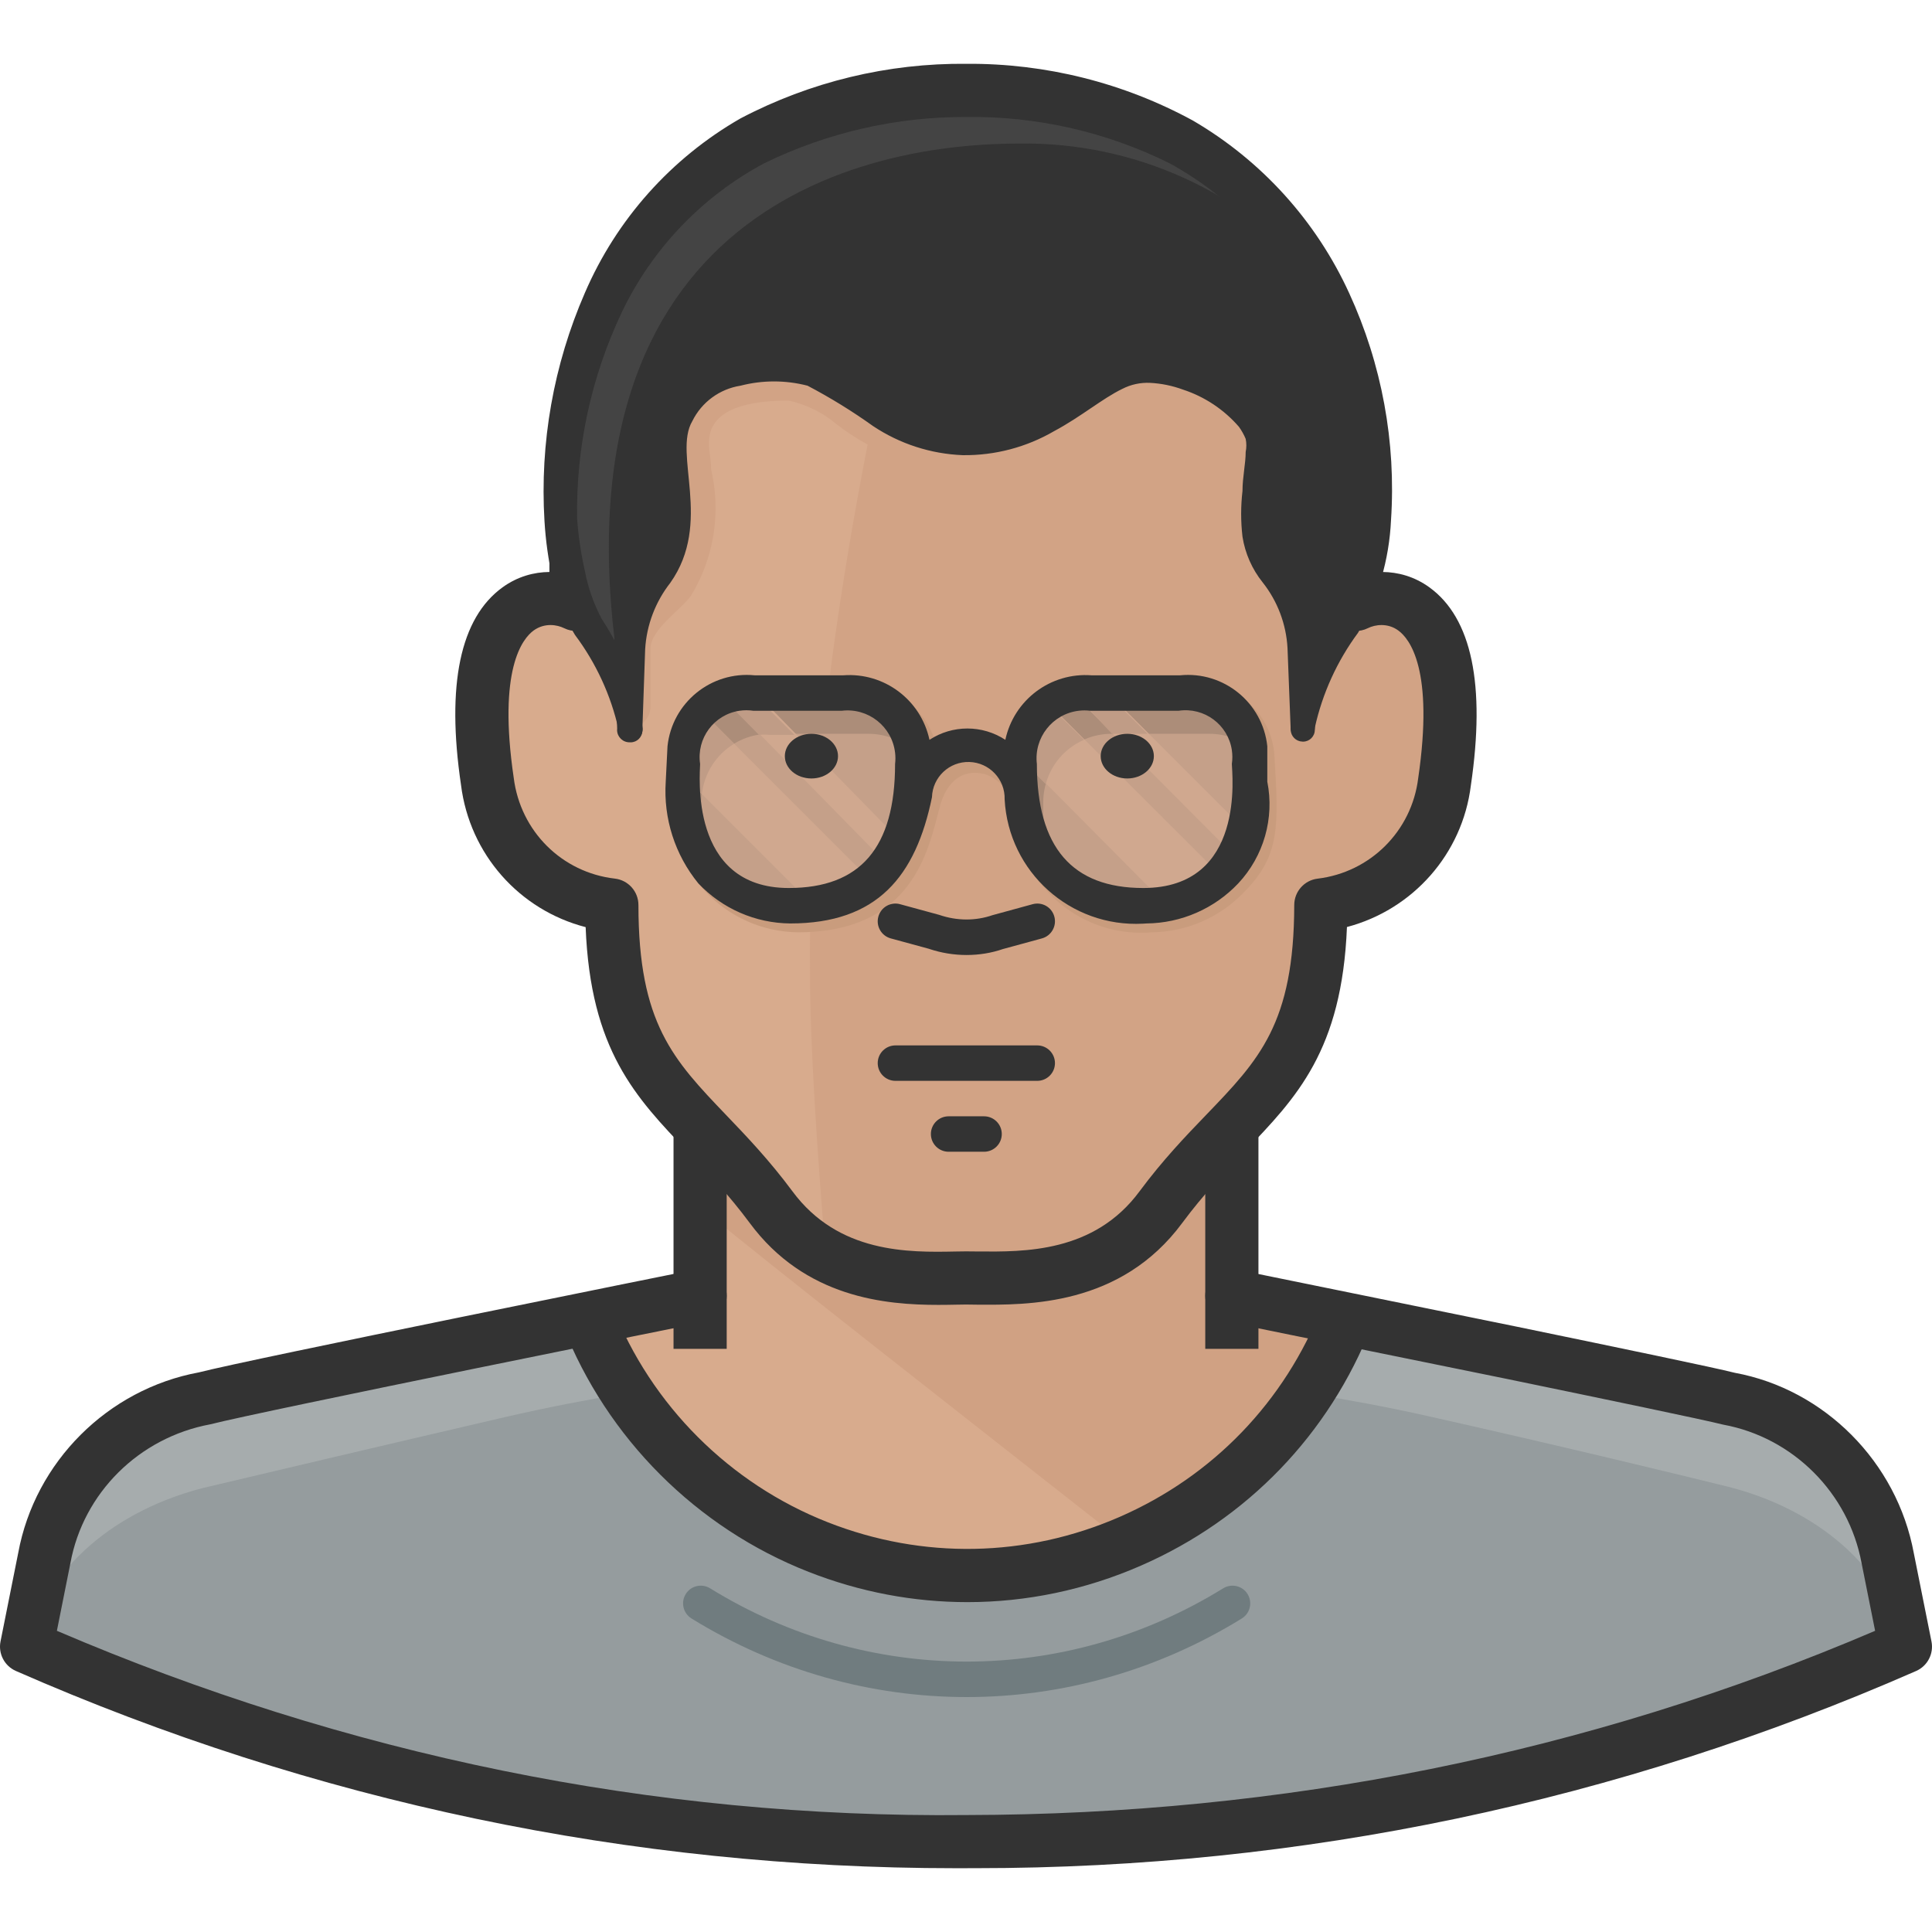 <?xml version="1.0" encoding="iso-8859-1"?>
<!-- Generator: Adobe Illustrator 19.0.0, SVG Export Plug-In . SVG Version: 6.00 Build 0)  -->
<svg version="1.1" id="Capa_1" xmlns="http://www.w3.org/2000/svg" xmlns:xlink="http://www.w3.org/1999/xlink" x="0px" y="0px"
	 viewBox="0 0 512.003 512.003" style="enable-background:new 0 0 512.003 512.003;" xml:space="preserve">
<g>
	<path style="fill:#D8AB8D;" d="M500.253,412.888c-4.058-21.26-20.931-37.756-42.275-41.336
		c-12.495-3.1-44.248-10.804-79.853-18.789c-80.398-18.272-163.859-18.272-244.257,0c-34.29,7.985-65.761,15.313-79.853,18.789
		c-21.344,3.579-38.217,20.076-42.275,41.336l-4.697,23.486c78.547,34.468,163.455,52.074,249.236,51.67
		c85.584,0.319,170.294-17.286,248.672-51.67L500.253,412.888z"/>
	<path style="fill:#D8AB8D;" d="M326.455,296.396H185.538v46.972c10.522,32.787,24.332,41.43,70.459,88.966
		c46.127-47.536,59.937-56.367,70.459-88.966V296.396z"/>
</g>
<path style="fill:#D0A183;" d="M356.33,350.227l-29.874-6.858v-46.972H185.538v23.486c16.44,13.716,69.801,55.428,112.734,89.154
	C324.633,397.866,345.498,376.729,356.33,350.227z"/>
<g>
	<rect x="178.492" y="296.396" style="fill:#333333;" width="14.092" height="61.064"/>
	<rect x="319.409" y="296.396" style="fill:#333333;" width="14.092" height="61.064"/>
</g>
<path style="fill:#A6ACAD;" d="M500.16,413.827c-4.002-21.438-20.752-38.226-42.181-42.275c-12.495-3.1-44.248-11.837-79.853-19.728
	c-6.858-1.597-13.81-2.912-20.762-4.228c-20.987,55.85-83.282,84.118-139.132,63.131c-29.161-10.954-52.168-33.971-63.131-63.131
	c-7.046,1.315-14.092,2.724-21.044,4.321c-34.384,7.985-65.761,15.407-80.041,18.789c-21.607,4.425-38.377,21.523-42.369,43.215
	l-4.603,23.486c78.698,33.895,163.549,51.172,249.236,50.73c85.499,0.357,170.144-16.91,248.672-50.73L500.16,413.827z"/>
<path style="fill:#959C9E;" d="M457.978,394.005c-12.495-3.1-44.248-10.804-79.853-18.789c-10.522-2.349-21.138-4.321-31.753-6.012
	c-32.947,49.81-100.033,63.479-149.842,30.532c-12.128-8.023-22.509-18.404-30.532-30.532c-10.71,1.785-21.326,3.852-31.941,6.294
	c-34.384,7.985-65.761,15.407-80.041,18.789c-22.359,5.637-42.463,20.668-46.972,43.309c78.698,33.895,163.549,51.172,249.236,50.73
	c85.499,0.357,170.144-16.91,248.672-50.73C500.441,414.673,480.337,399.642,457.978,394.005z"/>
<path style="fill:#333333;" d="M253.263,495.099c-86.223,0-170.012-17.587-249.048-52.271c-3.034-1.334-4.725-4.585-4.077-7.835
	l4.697-23.486c4.444-24.087,23.702-43.356,47.903-47.818c13.453-3.467,126.6-26.248,131.41-27.216
	c3.795-0.723,7.534,1.71,8.295,5.515c0.77,3.814-1.7,7.534-5.515,8.305c-1.174,0.235-117.6,23.674-131.157,27.159
	c-18.977,3.514-33.689,18.225-37.099,36.723l-3.598,18.009c76.603,32.796,157.752,49.706,241.175,48.823
	c83.188-0.141,164.216-16.112,240.678-48.823l-3.579-17.897c-3.429-18.601-18.15-33.322-36.639-36.732
	c-5.712-1.428-30.861-6.642-57.476-12.147l-74.179-15.106c-3.805-0.78-6.276-4.5-5.505-8.314s4.491-6.266,8.314-5.505l74.217,15.125
	c27.939,5.778,52.064,10.775,57.635,12.194c23.74,4.359,43.008,23.627,47.47,47.827l4.678,23.373
	c0.648,3.251-1.043,6.501-4.077,7.835c-79.064,34.675-162.882,52.252-249.151,52.252
	C256.842,495.09,255.057,495.099,253.263,495.099z"/>
<path style="fill:#707C7F;" d="M256.184,449.743c-25.215,0-50.43-6.943-72.929-20.828c-2.208-1.372-2.894-4.256-1.531-6.463
	c1.353-2.217,4.246-2.884,6.463-1.531c41.937,25.891,94.048,25.891,135.976,0c2.198-1.343,5.101-0.686,6.463,1.531
	c1.362,2.208,0.676,5.101-1.531,6.463C306.624,442.791,281.399,449.743,256.184,449.743z"/>
<path style="fill:#D8AB8D;" d="M255.997,338.671c12.213,0,36.263,2.067,51.67-18.789c21.513-29.029,42.275-32.881,42.369-80.041
	c17.145-2.067,30.664-15.557,32.787-32.693c7.14-48.476-14.092-51.67-23.486-46.972V136.69c0-52.985-24.144-93.945-103.339-93.945
	S152.657,83.799,152.657,136.69v23.486c-9.395-4.697-30.626-1.503-23.486,46.972c2.142,17.201,15.764,30.701,32.975,32.693
	c0,46.972,20.668,51.012,42.181,80.041C219.734,340.738,243.784,338.765,255.997,338.671z"/>
<g>
	<path style="fill:#D2A385;" d="M359.336,160.176V136.69c0-52.985-24.144-93.945-103.339-93.945c-3.006,0-5.731,0-8.643,0
		c-18.789,69.801-33.538,153.036-32.693,215.228c0,17.943,1.785,46.127,4.134,74.217c11.753,5.374,24.726,7.516,37.578,6.2
		c12.213,0,36.263,2.067,51.67-18.789c21.513-29.029,42.275-32.881,42.369-80.041c17.145-2.067,30.664-15.557,32.787-32.693
		C389.868,158.673,368.73,155.479,359.336,160.176z"/>
	<path style="fill:#D2A385;" d="M255.997,42.651c-79.196,0-103.339,41.054-103.339,93.945v21.701
		c5.364,11.245,10.071,22.782,14.092,34.572c1.484,0.056,2.922-0.526,3.946-1.597c1.052-1.015,1.653-2.396,1.691-3.852v-15.501
		c0-5.073,7.797-10.052,10.71-13.998c6.125-10.043,8.051-22.086,5.355-33.538c0-2.537-0.564-4.885-0.564-6.482
		c0-3.194,0-11.743,21.138-11.743c4.631,1.024,8.953,3.147,12.589,6.2c9.855,7.694,21.889,12.1,34.384,12.589
		c12.617-0.535,24.764-4.97,34.76-12.683c3.542-2.95,7.722-5.045,12.213-6.106c8.53,0.169,16.44,4.528,21.138,11.649
		c-0.066,2.865-0.348,5.721-0.846,8.549c-2.79,11.02-0.658,22.706,5.825,32.035c2.94,3.955,4.5,8.784,4.415,13.716v9.394
		c0,6.435,5.214,11.649,11.649,11.649c0.028,0,0.066,0,0.094,0c4.04-12.513,8.746-24.811,14.092-36.826V136.69
		C359.806,83.705,335.192,42.651,255.997,42.651z"/>
</g>
<path style="fill:#333333;" d="M248.697,345.811c-13.941,0-35.323-1.823-50.035-21.739c-5.58-7.525-11.076-13.265-16.393-18.817
	c-13.782-14.402-25.797-26.934-27.066-59.552c-17.521-4.528-30.739-19.287-33.031-37.691c-3.918-26.568-0.216-44.229,11.001-52.356
	c4.021-2.912,8.389-4.04,12.429-4.077v-14.89c0-67.011,37.136-100.991,110.385-100.991s110.395,33.98,110.395,100.991v14.89
	c4.049,0.038,8.417,1.165,12.429,4.077c11.217,8.126,14.918,25.797,10.982,52.515c-2.245,18.178-15.398,32.9-32.834,37.503
	c-1.325,32.693-13.34,45.197-27.141,59.524c-5.345,5.562-10.879,11.311-16.497,18.883c-16.337,22.124-41.092,21.748-54.366,21.673
	l-2.94-0.038l-2.583,0.038C251.976,345.783,250.397,345.811,248.697,345.811z M145.893,165.644c-1.456,0-3.016,0.395-4.453,1.428
	c-2.997,2.17-9.526,10.334-5.298,39.053c1.766,14.176,12.777,25.102,26.812,26.718c3.551,0.413,6.238,3.42,6.238,6.999
	c0,31.368,9.254,41.035,23.261,55.672c5.355,5.59,11.424,11.931,17.54,20.179c12.194,16.506,30.861,16.224,43.205,15.971
	l2.753-0.038c0.019,0,0.038,0,0.056,0l3.128,0.028c12.26,0.094,30.805,0.385,42.867-15.952c6.163-8.314,12.279-14.674,17.671-20.273
	c14.007-14.552,23.261-24.163,23.317-55.597c0.009-3.561,2.668-6.557,6.2-6.98c13.96-1.682,24.914-12.607,26.643-26.568
	c4.246-28.879-2.273-37.033-5.289-39.213c-2.79-2.029-6.088-1.578-8.06-0.592c-2.17,1.08-4.772,0.968-6.849-0.31
	c-2.076-1.287-3.344-3.551-3.344-5.994V136.69c0-59.289-30.598-86.899-96.294-86.899c-64.794,0-96.294,28.428-96.294,86.899v23.486
	c0,2.443-1.268,4.707-3.335,5.994c-2.086,1.278-4.678,1.39-6.858,0.31C148.542,166.001,147.265,165.644,145.893,165.644z"/>
<path style="fill:#C99C7D;" d="M337.729,200.103c-0.78-11.236-10.512-19.71-21.748-18.93c-0.46,0.028-0.911,0.075-1.362,0.141
	h-23.486c-10.794-0.855-20.555,6.416-22.829,17.004c-2.978-1.888-6.435-2.894-9.958-2.912c-3.551,0.028-7.036,1.033-10.052,2.912
	c-2.273-10.588-12.034-17.859-22.829-17.004h-23.486c-11.546-1.099-21.833,7.271-23.11,18.789
	c-1.127,8.079-1.503,26.586,8.173,36.263c6.332,6.708,15.106,10.569,24.332,10.71c30.626,0,34.666-21.983,37.578-32.881
	c1.315-5.355,4.415-9.395,9.395-9.395c5.186,0,9.395,4.209,9.395,9.395c0.028,1.071,0.432,2.095,1.127,2.912
	c2.02,18.216,18.188,31.509,36.451,29.968c9.254-0.141,18.056-4.002,24.426-10.71C339.326,226.689,338.856,218.892,337.729,200.103z
	 M211.373,237.681c-6.736-0.113-13.124-3.006-17.662-7.985c-4.697-6.773-6.764-15.022-5.825-23.204V204.8
	c-1.005-6.773,3.664-13.087,10.437-14.092c1.212-0.178,2.443-0.178,3.654,0h23.486c6.896-0.883,13.209,3.983,14.092,10.879
	c0.141,1.062,0.141,2.142,0,3.213C239.556,226.877,230.162,237.681,211.373,237.681z M323.073,229.695
	c-4.556,5.007-10.982,7.901-17.756,7.985c-18.789,0-28.183-10.804-28.183-32.881c-0.827-6.952,4.143-13.265,11.095-14.092
	c0.996-0.122,2.001-0.122,2.997,0h23.486c6.773-1.005,13.087,3.664,14.092,10.437c0.179,1.212,0.179,2.443,0,3.654
	c0,1.691,0,3.194,0,4.697c0.094,10.334,0.094,14.28-5.825,20.198H323.073z"/>
<g style="opacity:0.29;">
	<path style="fill:#B2A3A1;" d="M244.535,201.606c1.052,4.462,1.268,9.075,0.658,13.622c-0.489,4.575-1.86,9.009-4.04,13.058
		C239.115,219.277,240.308,209.826,244.535,201.606z"/>
</g>
<g>
	<path style="fill:#C5A089;" d="M223.586,185.353h-25.835c-10.015-0.056-18.169,8.023-18.225,18.037l0,0v1.503
		c-1.184,9.939,1.851,19.926,8.361,27.526c5.768,5.449,13.491,8.333,21.419,7.985h3.852c18.789-1.503,28.183-13.904,28.183-36.826
		C241.398,193.677,233.487,185.56,223.586,185.353z"/>
	<path style="fill:#C5A089;" d="M287.938,185.353h25.741c10.005-0.366,18.413,7.459,18.78,17.464
		c0.009,0.188,0.009,0.385,0.009,0.573v1.503c1.184,9.939-1.851,19.926-8.361,27.526c-5.768,5.439-13.491,8.324-21.419,7.985h-3.852
		c-18.789-1.503-28.183-13.904-28.183-36.826C270.596,193.846,278.224,185.804,287.938,185.353z"/>
</g>
<path style="fill:#AC8D79;" d="M185.82,214.007v-1.597c0.103-9.977,8.248-18,18.225-17.943h26.117c4.021,0,7.929,1.353,11.086,3.852
	c-2.283-7.694-9.357-12.964-17.38-12.964h-26.117c-10.015-0.056-18.169,8.023-18.225,18.037l0,0v1.503
	c-1.184,9.939,1.851,19.926,8.361,27.526l0.658,0.47C186.374,226.839,185.444,220.423,185.82,214.007z"/>
<path style="fill:#D0A88F;" d="M186.665,189.205c-4.481,3.344-7.121,8.596-7.14,14.186v0.564l35.887,35.887
	c5.693-0.573,11.104-2.753,15.595-6.294L186.665,189.205z"/>
<path style="fill:#C09C86;" d="M186.008,210.437c0.629-5.533,3.786-10.456,8.549-13.34l-7.891-7.891
	c-4.585,3.514-7.224,8.981-7.14,14.749L186.008,210.437z"/>
<path style="fill:#D0A88F;" d="M235.329,229.226c1.334-2.001,2.443-4.143,3.288-6.388l-36.639-37.484h-3.852
	c-1.71,0.066-3.41,0.319-5.073,0.752L235.329,229.226z"/>
<path style="fill:#C09C86;" d="M192.584,186.105l8.549,8.643c0.939-0.094,1.879-0.094,2.818,0h6.576l-9.394-9.395h-3.852
	c-0.939-0.094-1.879-0.094-2.818,0L192.584,186.105z"/>
<path style="fill:#AC8D79;" d="M276.477,212.503c0.056-10.015,8.211-18.094,18.225-18.037l0,0h25.741
	c4.058-0.019,7.995,1.343,11.179,3.852c-2.236-7.525-9.056-12.758-16.91-12.964h-26.305c-10.015-0.056-18.169,8.023-18.225,18.037
	l0,0c-0.921,10.663,2.659,21.213,9.864,29.123C277.501,226.163,276.279,219.352,276.477,212.503z"/>
<path style="fill:#D0A88F;" d="M309.169,239.841c5.609-0.789,10.832-3.326,14.937-7.234l-44.718-44.624
	c-4.791,2.781-7.995,7.647-8.643,13.152L309.169,239.841z"/>
<path style="fill:#C09C86;" d="M279.107,187.984c-4.791,2.781-7.995,7.647-8.643,13.152l6.67,6.67
	c1.419-5.261,5.148-9.582,10.146-11.743L279.107,187.984z"/>
<path style="fill:#D0A88F;" d="M327.864,227.535c1.249-2.104,2.255-4.34,3.006-6.67l-35.511-35.511h-6.952
	c-0.846-0.094-1.691-0.094-2.537,0L327.864,227.535z"/>
<path style="fill:#C09C86;" d="M294.702,194.466h9.395l-9.395-9.395h-6.294c-0.846-0.094-1.691-0.094-2.537,0L294.702,194.466z"/>
<g>
	<ellipse style="fill:#333333;" cx="215.037" cy="200.385" rx="7.046" ry="5.919"/>
	<ellipse style="fill:#333333;" cx="298.742" cy="200.385" rx="7.046" ry="5.919"/>
	<path style="fill:#333333;" d="M335.85,207.149v-9.395c-1.231-11.546-11.555-19.935-23.11-18.789h-23.486
		c-10.813-0.808-20.555,6.492-22.829,17.098c-6.106-4.002-13.998-4.002-20.104,0c-2.273-10.606-12.016-17.906-22.829-17.098h-23.486
		c-11.555-1.146-21.88,7.243-23.11,18.789l-0.47,9.395c-0.639,9.761,2.452,19.39,8.643,26.962
		c6.332,6.698,15.116,10.531,24.332,10.616c23.11,0,33.257-12.495,37.578-33.444c0.16-5.317,4.594-9.507,9.911-9.348
		c5.317,0.16,9.507,4.594,9.348,9.911c1.024,19.221,17.446,33.97,36.667,32.937c0.301-0.019,0.611-0.038,0.911-0.056
		c9.216-0.085,18-3.917,24.332-10.616C334.91,226.886,337.776,216.853,335.85,207.149z M209.024,235.332
		c-26.586,0-23.486-30.532-23.486-32.881c-1.005-6.773,3.664-13.087,10.437-14.092c1.212-0.178,2.443-0.178,3.654,0h23.486
		c6.952-0.827,13.265,4.143,14.092,11.095c0.122,0.996,0.122,2.001,0,2.997C237.208,224.622,228.001,235.332,209.024,235.332z
		 M302.969,235.332c-18.789,0-28.184-10.71-28.184-32.881c-0.827-6.952,4.143-13.265,11.095-14.092c0.996-0.122,2.001-0.122,2.997,0
		h23.486c6.773-1.005,13.087,3.664,14.092,10.437c0.178,1.212,0.178,2.443,0,3.654C326.455,204.8,330.307,235.332,302.969,235.332z"
		/>
	<path style="fill:#333333;" d="M255.997,23.956c-110.479,0-114.519,110.573-103.339,136.22
		c4.885,11.086,14.092,22.171,14.092,32.881v-21.138c0.038-7.591,2.508-14.965,7.046-21.044c7.14-9.395,2.443-24.238,2.443-32.975
		c0-18.789,17.943-23.486,32.881-23.486c14.937,0,25.459,18.789,46.972,18.789s32.599-18.789,46.973-18.789
		s32.881,11.743,32.881,23.486s-5.355,23.017,2.349,33.069c4.575,5.956,7.055,13.256,7.046,20.762v21.326
		c0-10.71,9.395-21.795,14.092-32.881C374.461,125.886,359.336,23.956,255.997,23.956z"/>
</g>
<path style="fill:#444444;" d="M255.997,23.956c-110.479,0-114.519,110.573-103.339,136.22
	c4.885,11.086,14.092,22.171,14.092,32.881C140.162,64.916,217.667,38.048,270.088,38.048c30.429-0.46,59.477,12.701,79.196,35.887
	C333.501,46.503,304.66,23.956,255.997,23.956z"/>
<g>
	<path style="fill:#333333;" d="M342.05,193.057c1.409-10.343,5.139-20.236,10.898-28.935c4.19-8.267,6.379-17.408,6.388-26.68
		c0.714-18.921-3.326-37.719-11.743-54.676c-8.154-16.713-21.288-30.495-37.578-39.457c-16.741-8.333-35.229-12.551-53.924-12.307
		c-18.592-0.066-36.939,4.143-53.643,12.307c-16.365,8.784-29.527,22.528-37.578,39.269c-8.154,17.126-12.232,35.896-11.931,54.864
		c0.348,4.678,1.043,9.329,2.067,13.904c0.855,4.462,2.377,8.765,4.509,12.777c5.768,8.69,9.47,18.592,10.804,28.935
		c0.103,1.71-1.193,3.175-2.903,3.279c-0.066,0-0.132,0.009-0.197,0.009c-1.729,0.056-3.185-1.278-3.288-3.006l0,0
		c-2.029-9.084-5.975-17.633-11.555-25.083c-2.809-4.538-4.81-9.526-5.919-14.749c-1.127-5.073-1.851-10.221-2.161-15.407
		c-1.259-20.734,2.414-41.458,10.71-60.501c8.389-19.465,22.857-35.68,41.242-46.221c18.47-9.705,39.072-14.684,59.937-14.468
		c20.931-0.141,41.552,5.026,59.937,15.031c18.197,10.616,32.665,26.596,41.43,45.751c8.643,18.808,12.457,39.476,11.086,60.125
		c-0.479,10.512-3.476,20.762-8.737,29.874c-5.543,7.497-9.451,16.074-11.461,25.177l0,0c0,1.766-1.428,3.194-3.194,3.194
		c-1.766,0-3.194-1.428-3.194-3.194L342.05,193.057L342.05,193.057z"/>
	<path style="fill:#333333;" d="M163.555,193.057l-0.752-21.795c-0.113-8.173,2.311-16.187,6.952-22.923
		c2.912-5.374,3.748-11.621,2.349-17.568c0-3.476-1.033-6.952-1.409-11.086c-0.301-4.274,0.31-8.568,1.785-12.589
		c3.598-8.54,11.076-14.834,20.104-16.91c3.993-1.043,8.089-1.672,12.213-1.879c4.462-0.479,8.981,0.009,13.246,1.409
		c6.98,3.11,13.678,6.82,20.01,11.086c5.205,3.185,11.104,5.054,17.192,5.449c6.022,0.066,11.95-1.559,17.098-4.697
		c5.731-3.1,11.273-7.516,18.789-11.086c4.462-1.935,9.348-2.677,14.186-2.161c12.824,1.287,24.538,7.854,32.317,18.131
		c1.334,2.02,2.349,4.246,3.006,6.576c0.705,2.339,0.93,4.801,0.658,7.234c0,4.04-0.939,7.703-1.503,11.179
		c-1.71,5.825-0.892,12.1,2.255,17.286c4.857,6.642,7.393,14.693,7.234,22.923l-0.845,21.795c0,1.71-1.381,3.1-3.091,3.11
		c-0.066,0-0.132,0-0.197-0.009c-1.691-0.047-3.053-1.409-3.1-3.1l-0.845-21.701c-0.348-6.332-2.64-12.401-6.576-17.38
		c-2.809-3.504-4.66-7.685-5.355-12.119c-0.47-4.03-0.47-8.089,0-12.119c0-3.664,0.846-7.234,0.846-10.334
		c0.235-1.146,0.235-2.33,0-3.476c-0.47-1.127-1.071-2.198-1.785-3.194c-3.965-4.575-9.094-7.985-14.843-9.864
		c-2.809-1.033-5.749-1.635-8.737-1.785c-2.537-0.113-5.064,0.432-7.328,1.597c-5.261,2.537-10.992,7.422-18.037,11.179
		c-7.356,4.284-15.726,6.492-24.238,6.388c-8.483-0.329-16.703-2.997-23.768-7.703c-5.543-3.964-11.349-7.544-17.38-10.71
		c-5.825-1.503-11.931-1.503-17.756,0c-5.533,0.864-10.306,4.368-12.777,9.394c-5.167,8.737,5.449,26.868-5.825,42.839
		c-3.955,5.045-6.285,11.17-6.67,17.568l-0.752,21.607c0,1.71-1.381,3.1-3.091,3.11c-0.066,0-0.132,0-0.197-0.009
		c-1.813,0.066-3.335-1.353-3.401-3.166C163.527,193.386,163.536,193.226,163.555,193.057z"/>
	<path style="fill:#333333;" d="M256.363,424.584c-14.223,0-28.456-2.668-42.078-8.023c-29.696-11.649-53.417-35.37-65.085-65.076
		l13.115-5.158c10.231,26.07,31.049,46.888,57.109,57.109c25.111,9.864,52.562,9.357,77.289-1.437
		c24.726-10.785,43.769-30.551,53.624-55.672l13.115,5.158c-11.226,28.616-32.937,51.134-61.111,63.432
		C287.59,421.362,271.986,424.584,256.363,424.584z"/>
	<path style="fill:#333333;" d="M274.88,286.438h-37.578c-2.593,0-4.697-2.104-4.697-4.697c0-2.593,2.104-4.697,4.697-4.697h37.578
		c2.593,0,4.697,2.104,4.697,4.697C279.577,284.334,277.472,286.438,274.88,286.438z"/>
	<path style="fill:#333333;" d="M256.156,253.088c-3.373,0-6.792-0.554-10.043-1.663l-10.043-2.734
		c-2.508-0.686-3.983-3.269-3.297-5.768c0.676-2.508,3.288-3.993,5.768-3.297l10.334,2.818c4.763,1.635,9.695,1.625,14.158,0.085
		l10.616-2.903c2.546-0.695,5.092,0.799,5.768,3.297c0.676,2.499-0.799,5.082-3.297,5.768l-10.334,2.818
		C262.742,252.562,259.463,253.088,256.156,253.088z"/>
	<path style="fill:#333333;" d="M260.788,305.227h-9.395c-2.593,0-4.697-2.104-4.697-4.697c0-2.593,2.104-4.697,4.697-4.697h9.395
		c2.593,0,4.697,2.104,4.697,4.697S263.381,305.227,260.788,305.227z"/>
</g>
<g>
</g>
<g>
</g>
<g>
</g>
<g>
</g>
<g>
</g>
<g>
</g>
<g>
</g>
<g>
</g>
<g>
</g>
<g>
</g>
<g>
</g>
<g>
</g>
<g>
</g>
<g>
</g>
<g>
</g>
</svg>
